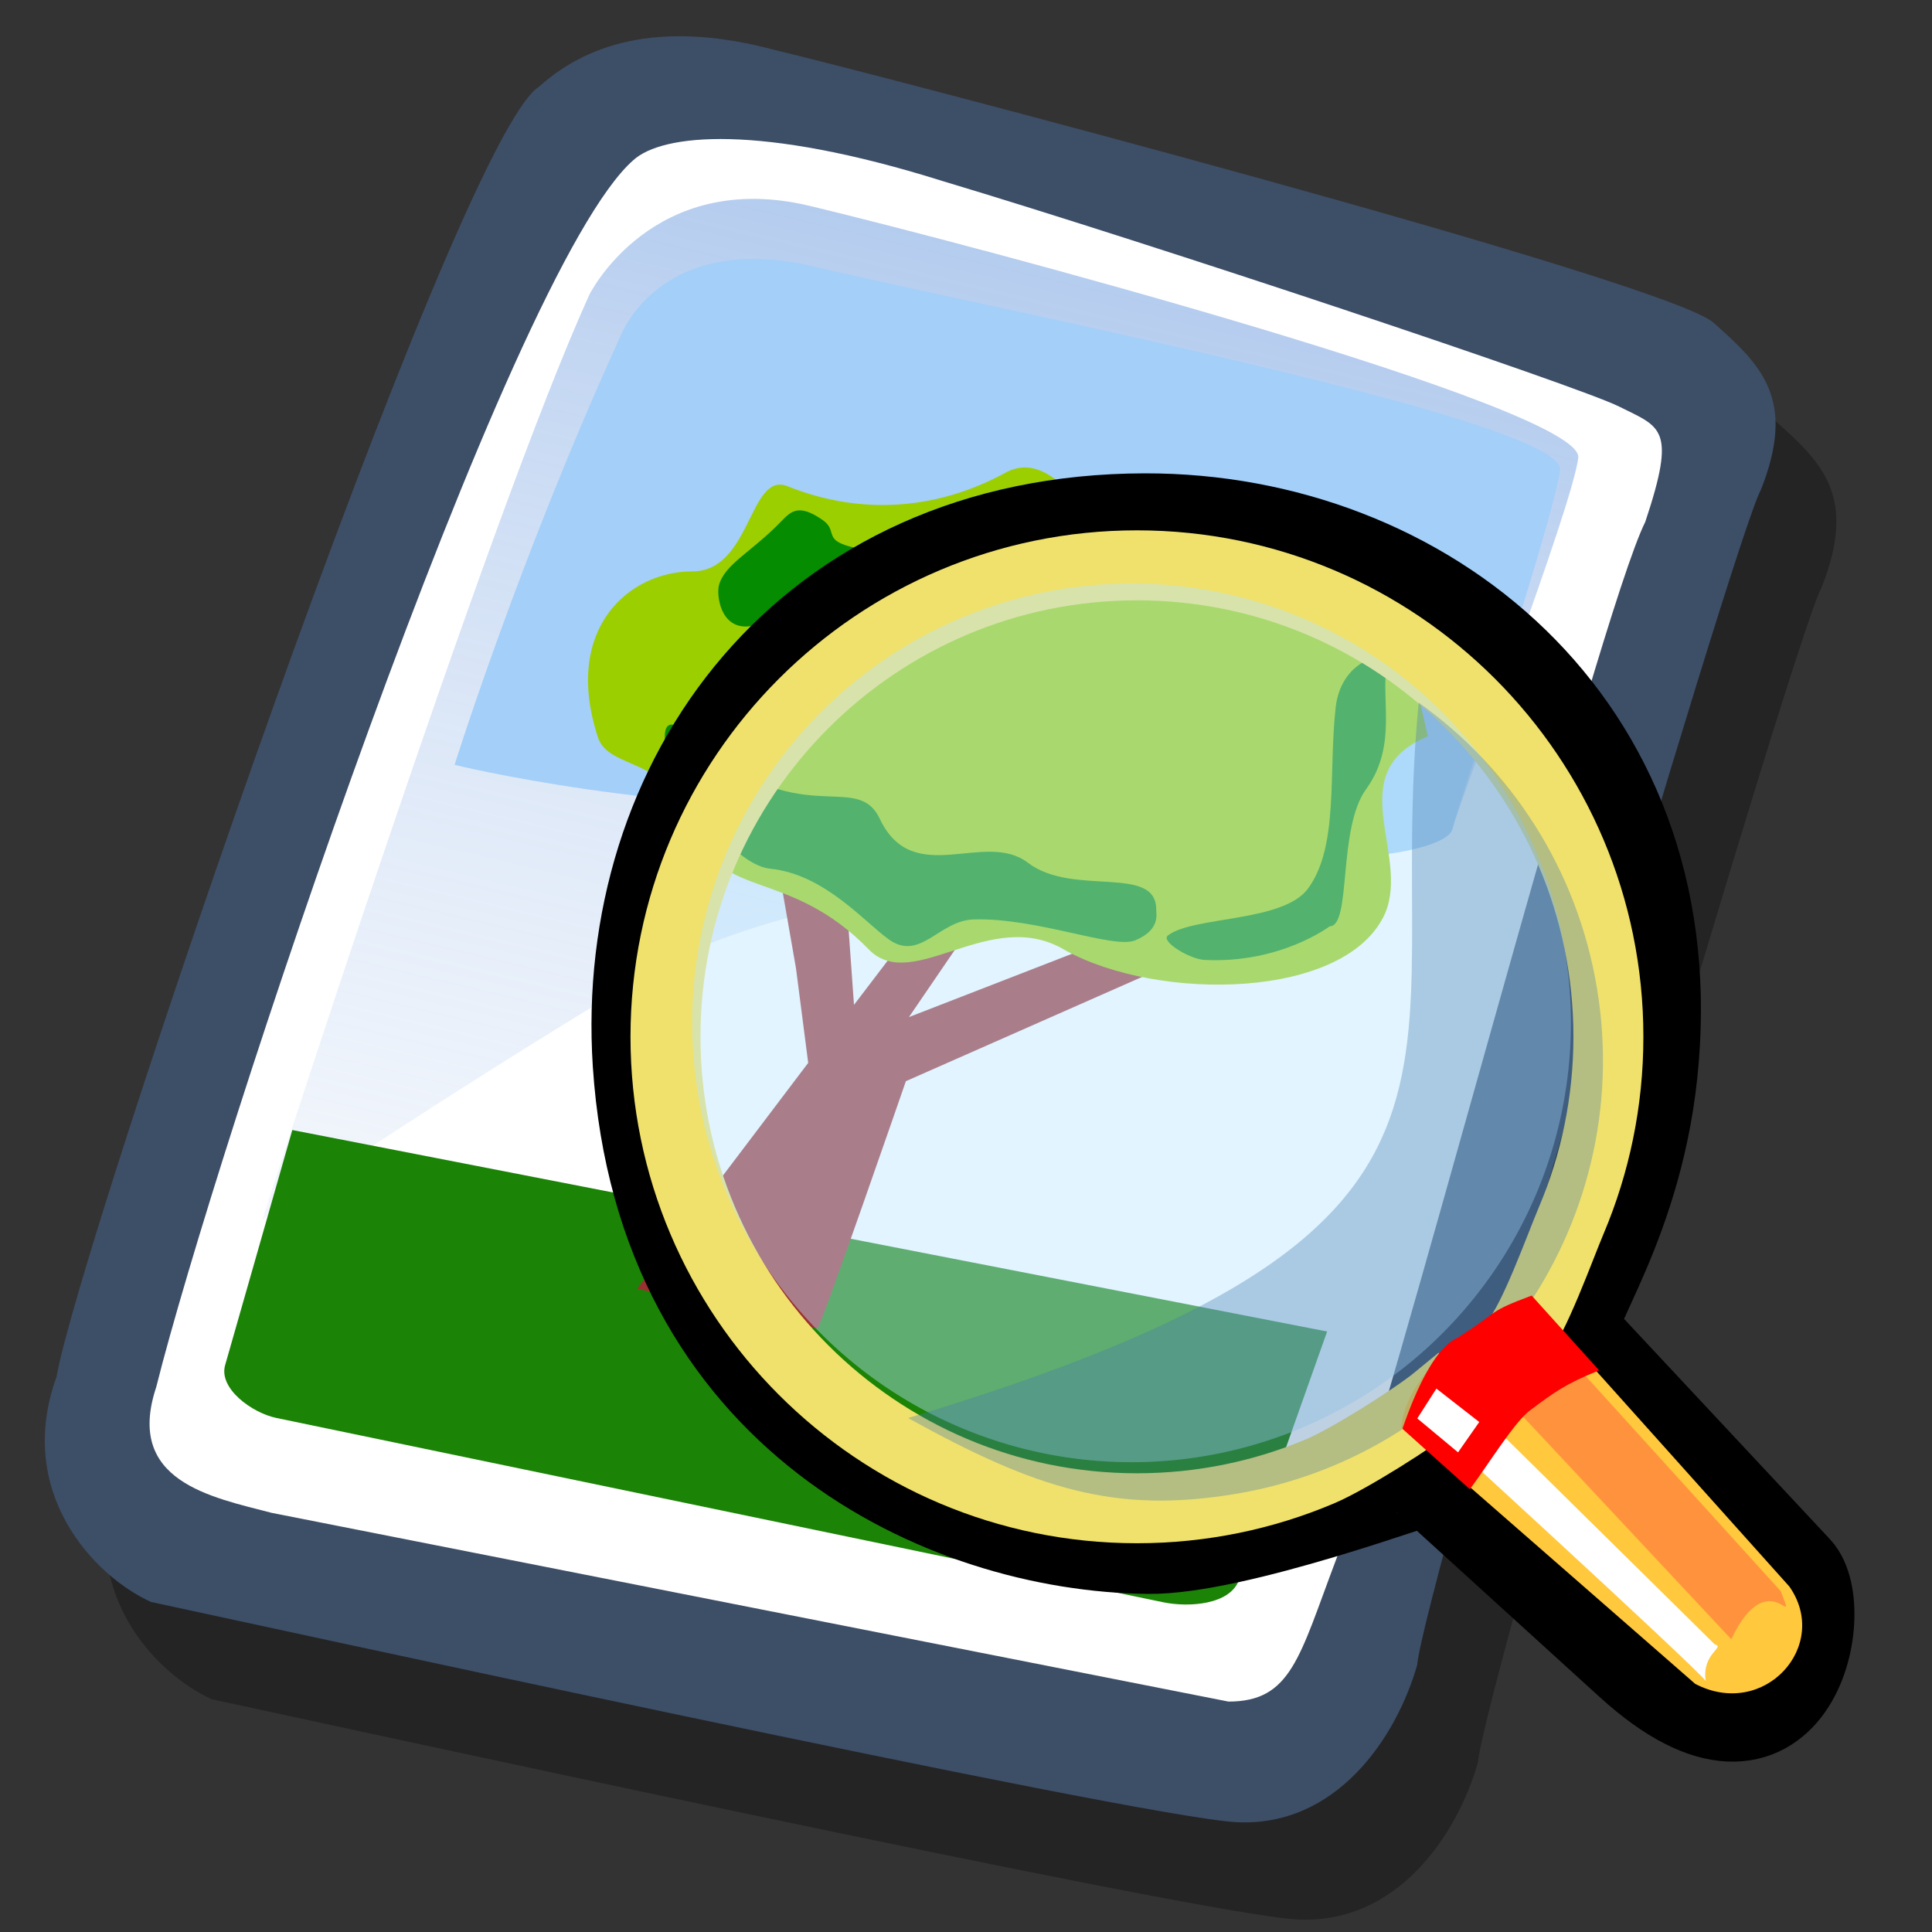 <?xml version="1.0" encoding="UTF-8" standalone="no"?>
<!-- Created with Sodipodi ("http://www.sodipodi.com/") -->
<svg
   xmlns:dc="http://purl.org/dc/elements/1.1/"
   xmlns:cc="http://web.resource.org/cc/"
   xmlns:rdf="http://www.w3.org/1999/02/22-rdf-syntax-ns#"
   xmlns:svg="http://www.w3.org/2000/svg"
   xmlns="http://www.w3.org/2000/svg"
   xmlns:xlink="http://www.w3.org/1999/xlink"
   xmlns:sodipodi="http://sodipodi.sourceforge.net/DTD/sodipodi-0.dtd"
   xmlns:inkscape="http://www.inkscape.org/namespaces/inkscape"
   id="svg604"
   sodipodi:version="0.32"
   width="90"
   height="90"
   sodipodi:docbase="/home/tweenk/GNUtoon/apps"
   sodipodi:docname="eog.svg"
   inkscape:version="0.45.1"
   inkscape:output_extension="org.inkscape.output.svg.inkscape"
   version="1.0">
  <rect width="100%" height="100%" fill="#333333" stroke="none"/>
  <defs
     id="defs606">
    <linearGradient
       id="linearGradient612">
      <stop
         style="stop-color:#7fa8e3;stop-opacity:0.741;"
         offset="0"
         id="stop613" />
      <stop
         style="stop-color:#ffffff;stop-opacity:0;"
         offset="1"
         id="stop614" />
    </linearGradient>
    <linearGradient
       xlink:href="#linearGradient612"
       id="linearGradient615"
       x1="50.644"
       y1="5.368"
       x2="35.752"
       y2="68.044"
       gradientUnits="userSpaceOnUse"
       spreadMethod="pad"
       gradientTransform="matrix(1.5,0,0,1.5,0.383,-0.278)" />
    <linearGradient
       xlink:href="#linearGradient612"
       id="linearGradient571" />
  </defs>
  <sodipodi:namedview
     id="base"
     inkscape:zoom="4.2916667"
     inkscape:cx="36"
     inkscape:cy="36"
     inkscape:window-width="1014"
     inkscape:window-height="696"
     inkscape:window-x="0"
     inkscape:window-y="1"
     width="90px"
     height="90px"
     inkscape:current-layer="svg604" />
  <path
     style="fill:#000000;fill-opacity:0.301;fill-rule:evenodd;stroke:none;stroke-width:1pt;stroke-linecap:butt;stroke-linejoin:miter;stroke-opacity:1"
     d="M 9.867,79.158 C 7.18,77.937 3.517,74.029 5.471,68.655 C 6.448,62.794 24.033,11.014 27.941,8.572 C 30.383,6.374 33.925,5.519 38.932,6.862 C 43.084,7.839 80.453,17.609 82.651,19.563 C 84.849,21.517 86.559,23.104 84.849,27.379 C 83.628,29.577 69.096,78.914 68.851,82.089 C 67.875,85.508 65.066,89.66 60.425,89.416 C 55.785,89.172 13.286,79.891 9.867,79.158 z "
     id="path794"
     sodipodi:nodetypes="ccccccccc" />
  <path
     style="fill:#3d4e67;fill-opacity:1;fill-rule:evenodd;stroke:none;stroke-width:1pt;stroke-linecap:butt;stroke-linejoin:miter;stroke-opacity:1"
     d="M 7.034,74.626 C 4.348,73.404 0.684,69.497 2.638,64.123 C 3.615,58.262 21.2,6.482 25.108,4.04 C 27.551,1.842 31.092,0.987 36.099,2.33 C 40.251,3.307 77.62,13.077 79.819,15.031 C 82.017,16.985 83.726,18.572 82.017,22.846 C 80.796,25.045 66.263,74.381 66.019,77.557 C 65.042,80.976 62.233,85.128 57.593,84.884 C 52.952,84.64 10.454,75.358 7.034,74.626 z "
     id="path609"
     sodipodi:nodetypes="ccccccccc" />
  <path
     style="fill:#ffffff;fill-opacity:1;fill-rule:evenodd;stroke:none;stroke-width:1pt;stroke-linecap:butt;stroke-linejoin:miter;stroke-opacity:1"
     d="M 12.652,70.474 C 9.843,69.741 5.813,69.008 7.279,64.612 C 9.965,53.865 23.643,12.588 29.505,7.459 C 30.848,6.238 35.366,5.749 43.915,8.436 C 53.685,11.367 73.468,17.961 75.422,18.938 C 77.376,19.915 78.109,19.915 76.643,24.312 C 74.445,28.708 64.676,66.322 62.233,72.672 C 60.524,77.19 60.157,79.266 57.226,79.266"
     id="path608"
     sodipodi:nodetypes="cccccccs" />
  <path
     style="fill:url(#linearGradient615);fill-opacity:1;fill-rule:evenodd;stroke:none;stroke-width:1pt;stroke-linecap:butt;stroke-linejoin:miter;stroke-opacity:1"
     d="M 27.47,13.7 C 27.47,13.7 30.403,7.834 37.736,9.594 C 45.069,11.354 73.815,18.98 73.522,21.327 C 73.229,23.673 67.949,37.46 67.655,38.633 C 67.362,39.806 40.376,39.22 30.11,45.379 C 19.844,51.539 12.217,56.819 12.217,56.819 C 12.217,56.819 22.777,23.967 27.47,13.7 z "
     id="path636" />
  <path
     style="fill:#a4cff8;fill-opacity:1;fill-rule:evenodd;stroke:none;stroke-width:1pt;stroke-linecap:butt;stroke-linejoin:miter;stroke-opacity:1"
     d="M 28.892,15.691 C 28.892,15.691 30.688,10.678 38.021,12.438 C 45.354,14.198 72.962,19.549 72.669,21.896 C 72.375,24.242 67.949,37.46 67.655,38.633 C 67.362,39.806 60,41.495 41.486,37.558 C 30.935,38.03 21.176,35.631 21.176,35.631 C 21.176,35.631 24.199,25.958 28.892,15.691 z "
     id="path570"
     sodipodi:nodetypes="ccccccc" />
  <path
     style="fill:#188103;fill-opacity:0.984;fill-rule:evenodd;stroke:none;stroke-width:1pt;stroke-linecap:butt;stroke-linejoin:miter;stroke-opacity:1"
     d="M 13.617,52.641 L 10.488,63.591 C 10.175,64.689 11.752,65.821 12.87,66.053 L 54.18,74.638 C 55.383,74.888 57.306,74.757 57.717,73.598 L 61.823,62.027 L 13.617,52.641 z "
     id="path575"
     sodipodi:nodetypes="csssscc" />
  <path
     style="fill:#9c3031;fill-opacity:1;fill-rule:evenodd;stroke:none;stroke-width:1pt;stroke-linecap:butt;stroke-linejoin:miter;stroke-opacity:1"
     d="M 29.686,60.036 C 29.686,60.036 37.933,61.885 38.075,61.885 C 38.218,61.885 42.199,50.366 42.199,50.366 L 57.984,43.398 L 54.429,42.687 L 42.342,47.38 L 46.323,41.55 C 47.275,40.156 49.066,38.911 48.883,37.995 C 48.734,37.252 49.809,33.65 48.883,34.866 L 39.782,46.811 L 39.213,38.848 L 35.516,36.146 L 37.08,45.105 L 37.649,49.513 L 29.686,60.036 z "
     id="path576"
     sodipodi:nodetypes="ccccccssscccccc" />
  <path
     style="fill:#9ccf00;fill-opacity:1;fill-rule:evenodd;stroke:none;stroke-width:1pt;stroke-linecap:butt;stroke-linejoin:miter;stroke-opacity:1"
     d="M 46.75,22.068 C 43.808,23.648 40.268,24.099 36.653,22.637 C 34.892,21.994 34.989,26.622 32.245,26.618 C 29.329,26.614 26.218,29.25 27.837,34.297 C 28.323,35.959 31.25,35.088 32.53,38.848 C 33.596,41.861 36.858,40.482 40.493,44.251 C 42.545,46.3 46.146,42.191 49.594,44.251 C 53.965,46.683 62.735,46.571 64.525,42.545 C 65.699,39.764 62.439,36.004 66.516,34.297 C 66.516,34.297 64.866,27.057 64.81,27.187 C 62.961,31.169 55.709,24.059 55.709,24.059 C 51.158,27.235 49.772,20.303 46.75,22.068 z "
     id="path574"
     sodipodi:nodetypes="csssssssssss" />
  <path
     style="fill:#058c00;fill-opacity:1;fill-rule:evenodd;stroke:none;stroke-width:1pt;stroke-linecap:butt;stroke-linejoin:miter;stroke-opacity:1"
     d="M 56.109,44.717 C 59.64,44.898 61.939,43.153 61.939,43.153 C 62.973,43.15 62.296,38.593 63.646,36.753 C 65.155,34.658 64.254,32.429 64.641,30.781 C 64.758,30.321 62.517,30.582 62.224,32.914 C 61.871,36.032 62.38,39.418 60.931,41.394 C 59.773,42.973 55.564,42.672 54.403,43.579 C 54.048,43.857 55.443,44.69 56.109,44.717 z "
     id="path577"
     sodipodi:nodetypes="csssssss" />
  <path
     style="fill:#058c00;fill-opacity:1;fill-rule:evenodd;stroke:none;stroke-width:1pt;stroke-linecap:butt;stroke-linejoin:miter;stroke-opacity:1"
     d="M 41.004,38.185 C 42.573,41.398 45.886,38.638 47.897,40.199 C 49.991,41.784 53.861,40.252 53.861,42.368 C 53.861,42.6 54.051,43.314 52.893,43.801 C 51.892,44.236 48.32,42.74 45.341,42.832 C 43.73,42.884 42.839,44.855 41.352,43.723 C 40.191,42.868 38.364,40.724 35.892,40.47 C 33.702,40.241 31.129,35.358 31.129,35.358 C 31.129,35.358 30.352,32.601 32.213,34.313 C 37.217,38.907 39.909,35.787 41.004,38.185 z "
     id="path578"
     sodipodi:nodetypes="csssssssss" />
  <path
     style="fill:#058c00;fill-opacity:1;fill-rule:evenodd;stroke:none;stroke-width:1pt;stroke-linecap:butt;stroke-linejoin:miter;stroke-opacity:1"
     d="M 36.434,24.244 C 35.013,25.726 33.764,26.262 33.491,27.264 C 33.338,27.824 33.672,30.195 36.124,28.697 C 36.124,28.697 38.216,26.916 39.881,27.264 C 39.957,27.281 41.74,25.793 41.74,25.793 C 37.648,25.38 39.321,24.892 38.293,24.205 C 37.208,23.454 36.841,23.83 36.434,24.244 z "
     id="path579"
     sodipodi:nodetypes="cssssss" />
  <g
     id="g623"
     transform="matrix(1.003,0,0,1.003,27.02,21.678)">
    <defs
       id="defs624">
      <linearGradient
         id="linearGradient621">
        <stop
           offset="0"
           style="stop-color:#666565;stop-opacity:1;"
           id="stop623" />
        <stop
           offset="1"
           style="stop-color:#ffffff;stop-opacity:1;"
           id="stop622" />
      </linearGradient>
      <linearGradient
         id="linearGradient610">
        <stop
           offset="0"
           style="stop-color:#666565;stop-opacity:1;"
           id="stop612" />
        <stop
           offset="1"
           style="stop-color:#ffffff;stop-opacity:1;"
           id="stop611" />
      </linearGradient>
      <linearGradient
         id="linearGradient631">
        <stop
           style="stop-color:#7fa8e3;stop-opacity:0.741;"
           offset="0"
           id="stop632" />
        <stop
           style="stop-color:#ffffff;stop-opacity:0;"
           offset="1"
           id="stop633" />
      </linearGradient>
      <linearGradient
         xlink:href="#linearGradient610"
         id="linearGradient634"
         x1="0.008"
         y1="0.962"
         x2="1.022"
         y2="0.078"
         gradientUnits="objectBoundingBox"
         gradientTransform="scale(0.994,1.007)" />
      <defs
         id="defs550">
        <linearGradient
           id="linearGradient554"
           x1="0"
           y1="0"
           x2="1"
           y2="0"
           gradientUnits="objectBoundingBox"
           spreadMethod="pad"
           xlink:href="#linearGradient610" />
        <linearGradient
           xlink:href="#linearGradient554"
           id="linearGradient557"
           x1="12.924"
           y1="79.96"
           x2="8.336"
           y2="72.29"
           gradientUnits="userSpaceOnUse"
           spreadMethod="pad"
           gradientTransform="scale(1.122,0.891)" />
        <linearGradient
           xlink:href="#linearGradient554"
           id="linearGradient559"
           x1="7.798"
           y1="68.656"
           x2="12.995"
           y2="78.429"
           gradientUnits="userSpaceOnUse"
           spreadMethod="pad"
           gradientTransform="scale(1.122,0.891)" />
        <linearGradient
           xlink:href="#linearGradient554"
           id="linearGradient563" />
      </defs>
      <sodipodi:namedview
         id="namedview578" />
      <defs
         id="defs573">
        <linearGradient
           id="linearGradient604"
           x1="0"
           y1="0"
           x2="1"
           y2="0"
           gradientUnits="objectBoundingBox"
           spreadMethod="pad"
           xlink:href="#linearGradient621" />
        <linearGradient
           id="linearGradient600">
          <stop
             style="stop-color:#000;stop-opacity:1;"
             offset="0"
             id="stop601" />
          <stop
             style="stop-color:#fff;stop-opacity:1;"
             offset="1"
             id="stop602" />
        </linearGradient>
        <linearGradient
           xlink:href="#linearGradient604"
           id="linearGradient603"
           x1="61.047"
           y1="28.657"
           x2="79.628"
           y2="14.155"
           gradientUnits="userSpaceOnUse"
           spreadMethod="pad"
           gradientTransform="scale(0.994,1.006)" />
      </defs>
      <sodipodi:namedview
         id="namedview799" />
      <linearGradient
         xlink:href="#linearGradient610"
         id="linearGradient613"
         x1="26.441"
         y1="54.84"
         x2="29.67"
         y2="59.914"
         gradientUnits="userSpaceOnUse"
         gradientTransform="scale(1.122,0.891)" />
      <radialGradient
         xlink:href="#linearGradient612"
         id="radialGradient614"
         cx="0.062"
         cy="0.117"
         r="0.763"
         fx="0.062"
         fy="0.117"
         spreadMethod="repeat" />
    </defs>
    <sodipodi:namedview
       id="namedview650"
       inkscape:zoom="8.21907646"
       inkscape:cx="40.4150619"
       inkscape:cy="24.1659914"
       inkscape:window-width="1014"
       inkscape:window-height="696"
       inkscape:window-x="0"
       inkscape:window-y="0"
       showgrid="true"
       snaptogrid="true"
       gridspacingx="0mm"
       gridspacingy="0mm" />
    <path
       style="font-size:12px;fill:none;fill-rule:evenodd;stroke:#000000;stroke-width:4.304"
       d="M 48.811,55.619 L 39.403,47.062 C 39.316,46.983 30.454,50.302 26.401,50.263 C 16.98,50.169 3.817,44.179 2.741,27.78 C 1.891,14.711 10.517,2.548 26.237,2.523 C 39.154,2.502 51.086,11.968 49.815,27.531 C 49.209,35.196 45.527,39.625 46.161,40.303 L 56.473,51.337 C 58.149,53.13 56.234,62.37 48.811,55.619 z "
       id="path634"
       sodipodi:nodetypes="cssssssss" />
    <path
       style="font-size:12px;fill:none;fill-opacity:1;fill-rule:evenodd;stroke:#efe16b;stroke-width:3.25;stroke-dasharray:none;stroke-opacity:1"
       d="M 47.762,26.54 C 47.762,29.562 47.149,32.441 46.041,35.06 C 45.486,36.37 44.335,39.631 43.44,40.715 L 51.743,51.796 L 50.956,52.979 L 39.848,43.341 C 38.763,44.235 35.696,46.161 34.386,46.715 C 31.767,47.824 28.887,48.437 25.866,48.437 C 13.779,48.437 3.969,38.627 3.969,26.54 C 3.969,14.453 13.779,4.643 25.866,4.643 C 37.953,4.643 47.762,14.453 47.762,26.54 z "
       id="path620"
       sodipodi:nodetypes="csccccscccc" />
    <path
       style="font-size:12px;fill:#ffc83d;fill-rule:evenodd"
       d="M 44.248,38.768 L 56.166,52.071 C 58.095,54.817 55.002,58.266 51.794,56.594 L 38.144,44.669 C 38.405,41.903 42.24,39.26 44.248,38.768 z "
       id="path562"
       sodipodi:nodetypes="ccccc" />
    <path
       style="font-size:12px;fill:#ff933d;fill-rule:evenodd"
       d="M 43.868,39.166 L 55.763,52.283 C 56.597,54.399 55.228,50.84 53.469,54.522 L 41.294,41.504 C 41.316,40.649 41.777,39.584 43.868,39.166 z "
       id="path567"
       sodipodi:nodetypes="ccccc" />
    <path
       style="font-size:12px;fill:#ffffff;fill-rule:evenodd"
       d="M 40.046,42.275 L 52.699,54.756 C 53.217,54.903 52.093,55.158 52.28,56.457 C 51.838,55.835 38.858,43.957 38.858,43.957 L 40.046,42.275 z "
       id="path568"
       sodipodi:nodetypes="ccccc" />
    <path
       sodipodi:type="arc"
       style="font-size:12px;fill:#bae6ff;fill-opacity:0.431;fill-rule:evenodd;stroke:none;stroke-width:1pt"
       id="path611"
       sodipodi:cx="29.499611"
       sodipodi:cy="28.953592"
       sodipodi:rx="18.451067"
       sodipodi:ry="18.451067"
       d="M 47.951 28.954 A 18.451 18.451 0 1 1  11.049,28.954 A 18.451 18.451 0 1 1  47.951 28.954 z"
       transform="matrix(1.106,0,0,1.106,-7.012,-6.131)" />
    <path
       style="font-size:12px;fill:#437caf;fill-opacity:0.345;fill-rule:evenodd;stroke-width:1pt"
       d="M 38.95,11.019 C 43.203,14.055 46.299,18.711 47.228,24.268 C 48.156,29.826 46.743,35.236 43.707,39.489 C 40.672,43.743 36.015,46.839 30.458,47.768 C 24.901,48.696 21.245,47.575 15.237,44.247 M 15.237,44.247 C 44.454,35.454 37.27,28.312 38.95,11.019"
       id="path610"
       sodipodi:nodetypes="ccscscs" />
    <path
       style="fill:#ff0000;fill-opacity:1;fill-rule:evenodd;stroke:none;stroke-width:1pt;stroke-linecap:butt;stroke-linejoin:miter;stroke-opacity:1"
       d="M 44.197,38.559 C 42.152,39.328 42.781,39.213 40.902,40.426 C 40.798,40.597 39.668,40.486 38.195,44.746 L 41.327,47.553 C 42.177,46.426 43.422,44.378 44.16,43.861 C 45.231,43.067 45.761,42.661 47.332,42.033 L 44.197,38.559 z "
       id="path651"
       sodipodi:nodetypes="ccccccc" />
    <path
       style="fill:#ffffff;fill-opacity:1;fill-rule:evenodd;stroke:none;stroke-width:1pt;stroke-linecap:butt;stroke-linejoin:miter;stroke-opacity:1"
       d="M 41.764,44.432 L 40.779,45.84 L 38.886,44.265 L 39.773,42.879 L 41.764,44.432 z "
       id="path652"
       sodipodi:nodetypes="ccccc" />
  </g>
</svg>
